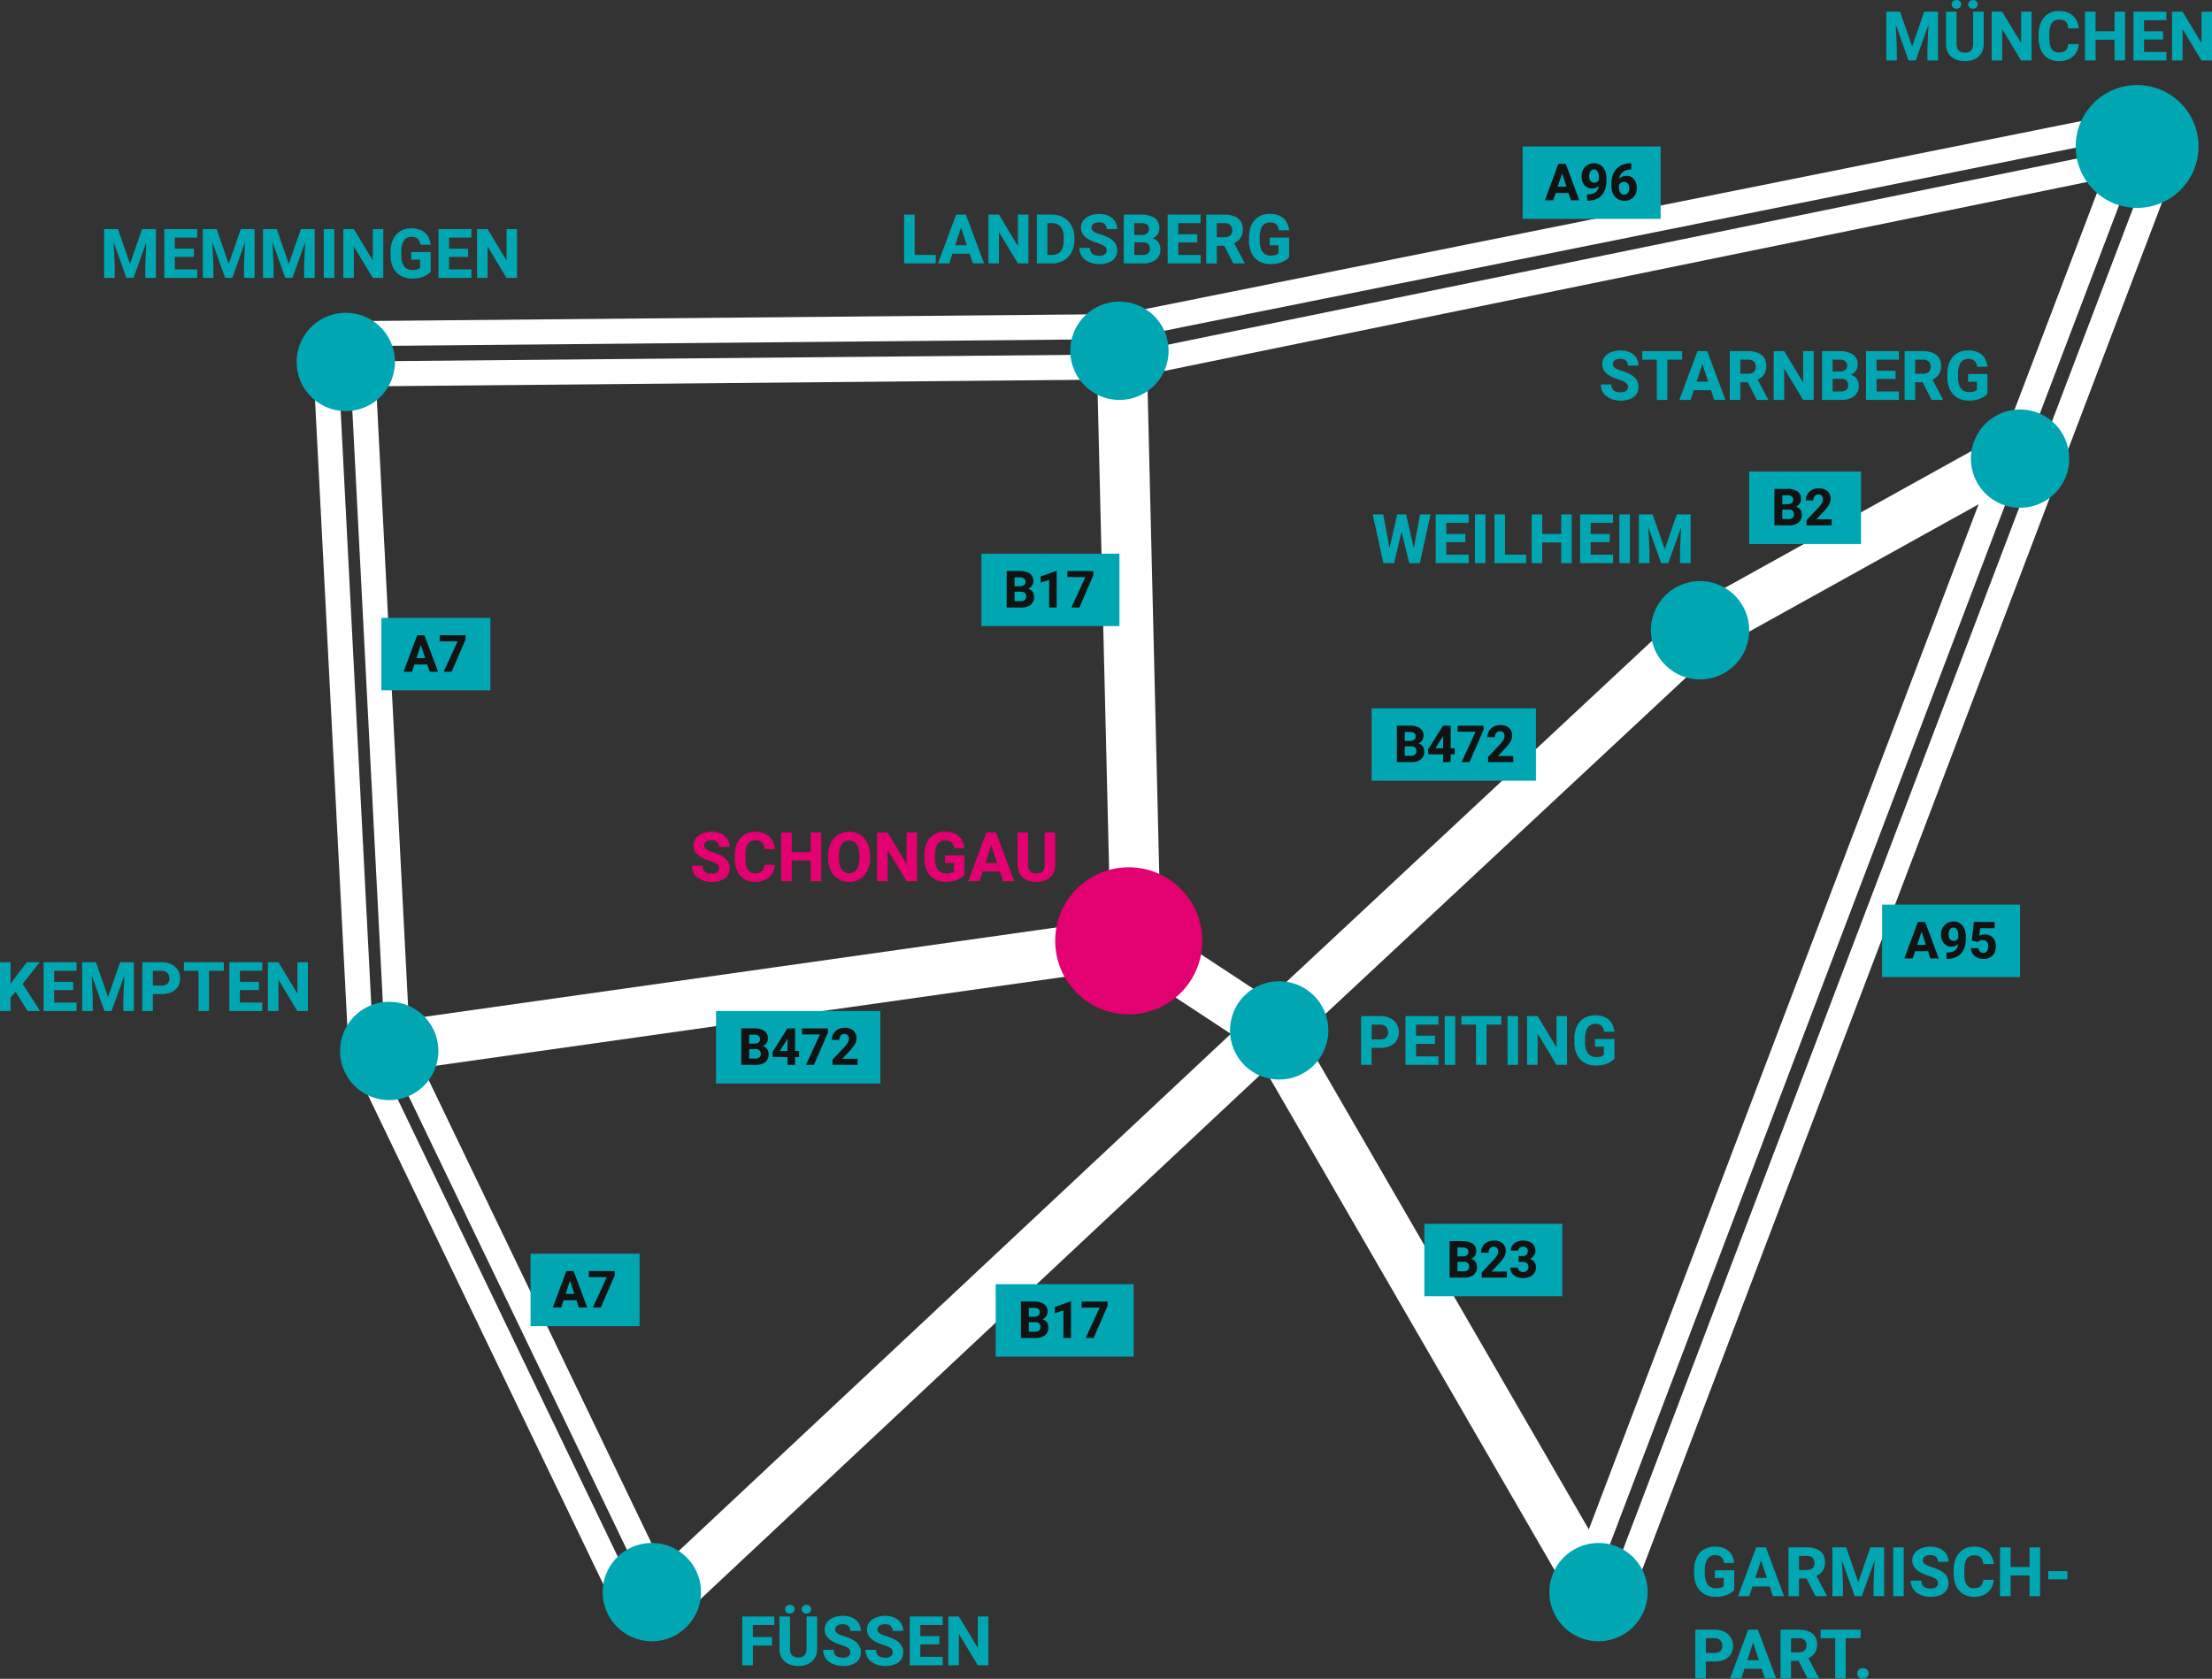 <svg xmlns="http://www.w3.org/2000/svg" width="590.003" height="447.889" viewBox="0 0 590.003 447.889"><rect x="0" y="0" width="590.003" height="447.889" fill="#333333" stroke="none"/><g id="Gruppe_832" data-name="Gruppe 832" transform="translate(-179.064 -969.973)"><line id="Linie_18" data-name="Linie 18" x1="149.036" y2="392.047" transform="translate(600.056 1002.678)" fill="none" stroke="#fff" stroke-miterlimit="22.926" stroke-width="6.674"></line><line id="Linie_19" data-name="Linie 19" x1="149.036" y2="392.047" transform="translate(610.818 1003.754)" fill="none" stroke="#fff" stroke-miterlimit="22.926" stroke-width="6.674"></line><path id="Pfad_1453" data-name="Pfad 1453" d="M773.255,1113.348l-82.5,45.791L576.346,1265.892" transform="translate(-58.246 -21.02)" fill="none" stroke="#fff" stroke-miterlimit="22.926" stroke-width="13.348"></path><path id="Pfad_1454" data-name="Pfad 1454" d="M287.139,1076.764l206.941-1.9,278.966-57.136" transform="translate(-15.845 -7.002)" fill="none" stroke="#fff" stroke-miterlimit="22.926" stroke-width="6.674"></path><path id="Pfad_1455" data-name="Pfad 1455" d="M362.471,1417.265l-72.144-149.987-9.494-184.156" transform="translate(-14.92 -16.589)" fill="none" stroke="#fff" stroke-miterlimit="22.926" stroke-width="6.674"></path><path id="Pfad_1456" data-name="Pfad 1456" d="M287.139,1064.431l206.941-1.9,276.237-55.5" transform="translate(-15.845 -5.434)" fill="none" stroke="#fff" stroke-miterlimit="22.926" stroke-width="6.674"></path><path id="Pfad_1457" data-name="Pfad 1457" d="M373.825,1414.739l-72.144-149.983L292.188,1080.6" transform="translate(-16.585 -16.218)" fill="none" stroke="#fff" stroke-miterlimit="22.926" stroke-width="6.674"></path><line id="Linie_20" data-name="Linie 20" x1="87.333" y1="150.934" transform="translate(518.104 1244.868)" fill="none" stroke="#fff" stroke-miterlimit="22.926" stroke-width="13.348"></line><line id="Linie_21" data-name="Linie 21" x1="3.795" y1="157.579" transform="translate(478.235 1063.557)" fill="none" stroke="#fff" stroke-miterlimit="22.926" stroke-width="13.348"></line><line id="Linie_22" data-name="Linie 22" y1="154.732" x2="165.172" transform="translate(352.932 1244.868)" fill="none" stroke="#fff" stroke-miterlimit="22.926" stroke-width="13.348"></line><path id="Pfad_1458" data-name="Pfad 1458" d="M298.264,1292.763l201.242-28.478,36.074,23.732" transform="translate(-17.476 -43.149)" fill="none" stroke="#fff" stroke-miterlimit="22.926" stroke-width="13.348"></path><path id="Pfad_1459" data-name="Pfad 1459" d="M576.619,1276.735a13.108,13.108,0,1,1-13.106,13.109,13.109,13.109,0,0,1,13.106-13.109" transform="translate(-56.364 -44.975)" fill="#00a7b3"></path><path id="Pfad_1460" data-name="Pfad 1460" d="M526.694,1064.275a13.108,13.108,0,1,1-13.109,13.106,13.106,13.106,0,0,1,13.109-13.106" transform="translate(-49.044 -13.826)" fill="#00a7b3"></path><path id="Pfad_1461" data-name="Pfad 1461" d="M284.886,1067.763a13.108,13.108,0,1,1-13.106,13.106,13.107,13.107,0,0,1,13.106-13.106" transform="translate(-13.593 -14.337)" fill="#00a7b3"></path><path id="Pfad_1462" data-name="Pfad 1462" d="M298.462,1283.159a13.108,13.108,0,1,1-13.106,13.106,13.106,13.106,0,0,1,13.106-13.106" transform="translate(-15.584 -45.916)" fill="#00a7b3"></path><path id="Pfad_1463" data-name="Pfad 1463" d="M708.158,1151.646a13.108,13.108,0,1,1-13.106,13.106,13.106,13.106,0,0,1,13.106-13.106" transform="translate(-75.649 -26.635)" fill="#00a7b3"></path><path id="Pfad_1464" data-name="Pfad 1464" d="M844.206,996.561a16.385,16.385,0,1,1-16.385,16.385,16.385,16.385,0,0,1,16.385-16.385" transform="translate(-95.114 -3.898)" fill="#00a7b3"></path><path id="Pfad_1465" data-name="Pfad 1465" d="M676.434,1452.338a13.107,13.107,0,1,1-13.106,13.106,13.106,13.106,0,0,1,13.106-13.106" transform="translate(-70.998 -70.72)" fill="#00a7b3"></path><path id="Pfad_1466" data-name="Pfad 1466" d="M380.55,1452.338a13.107,13.107,0,1,1-13.106,13.106,13.1,13.1,0,0,1,13.106-13.106" transform="translate(-27.618 -70.72)" fill="#00a7b3"></path><path id="Pfad_1467" data-name="Pfad 1467" d="M808.186,1097.988a13.108,13.108,0,1,1-13.106,13.106,13.107,13.107,0,0,1,13.106-13.106" transform="translate(-90.314 -18.768)" fill="#00a7b3"></path><g id="Gruppe_812" data-name="Gruppe 812" transform="translate(206.842 1030.907)"><path id="Pfad_1468" data-name="Pfad 1468" d="M213.991,1041.595l.438,9.643v3.368h-2.814v-13.011Zm1.3,0,3.227,9.285,3.216-9.285H224.1l-4.637,13.011h-1.913l-4.628-13.011Zm10.116,0v13.011h-2.814v-3.368l.428-9.643Z" transform="translate(-211.614 -1041.407)" fill="#00a7b3"></path><path id="Pfad_1469" data-name="Pfad 1469" d="M233.224,1054.606H230.41v-13.011h2.814Zm5.96-10.741h-6.863v-2.27h6.863Zm-.884,5.147h-5.979v-2.189H238.3Zm.893,5.594h-6.872v-2.261h6.872Z" transform="translate(-214.37 -1041.407)" fill="#00a7b3"></path><path id="Pfad_1470" data-name="Pfad 1470" d="M244.84,1041.595l.438,9.643v3.368h-2.815v-13.011Zm1.3,0,3.226,9.285,3.217-9.285h2.368l-4.638,13.011H248.4l-4.629-13.011Zm10.116,0v13.011h-2.815v-3.368l.429-9.643Z" transform="translate(-216.137 -1041.407)" fill="#00a7b3"></path><path id="Pfad_1471" data-name="Pfad 1471" d="M263.636,1041.595l.438,9.643v3.368h-2.814v-13.011Zm1.3,0,3.227,9.285,3.216-9.285h2.368l-4.637,13.011h-1.913l-4.628-13.011Zm10.116,0v13.011h-2.814v-3.368l.428-9.643Z" transform="translate(-218.892 -1041.407)" fill="#00a7b3"></path><path id="Pfad_1472" data-name="Pfad 1472" d="M283.07,1054.606h-2.806v-13.011h2.806Z" transform="translate(-221.679 -1041.407)" fill="#00a7b3"></path><path id="Pfad_1473" data-name="Pfad 1473" d="M297.03,1054.606h-2.806l-5.049-8.373v8.373h-2.806v-13.011h2.806l5.057,8.382v-8.382h2.8Z" transform="translate(-222.574 -1041.407)" fill="#00a7b3"></path><path id="Pfad_1474" data-name="Pfad 1474" d="M311.84,1052.929a4.614,4.614,0,0,1-.952.791,6.237,6.237,0,0,1-1.644.728,8.475,8.475,0,0,1-2.435.3,5.831,5.831,0,0,1-2.967-.737,5.016,5.016,0,0,1-1.988-2.15,7.546,7.546,0,0,1-.71-3.423v-.741a7.823,7.823,0,0,1,.684-3.432,4.959,4.959,0,0,1,1.917-2.154,5.476,5.476,0,0,1,2.878-.742,6.233,6.233,0,0,1,2.824.558,3.97,3.97,0,0,1,1.675,1.542,5.549,5.549,0,0,1,.71,2.26h-2.725a3.033,3.033,0,0,0-.362-1.121,1.853,1.853,0,0,0-.765-.724,2.785,2.785,0,0,0-1.278-.254,2.384,2.384,0,0,0-1.475.456,2.8,2.8,0,0,0-.925,1.354,6.808,6.808,0,0,0-.317,2.238v.759a6.371,6.371,0,0,0,.34,2.234,2.759,2.759,0,0,0,1.005,1.359,2.841,2.841,0,0,0,1.648.456,4.343,4.343,0,0,0,1.01-.1,2.687,2.687,0,0,0,.652-.236,1.918,1.918,0,0,0,.384-.265v-2.162h-2.359v-2.047h5.174Z" transform="translate(-224.74 -1041.375)" fill="#00a7b3"></path><path id="Pfad_1475" data-name="Pfad 1475" d="M318.933,1054.606h-2.815v-13.011h2.815Zm5.96-10.741H318.03v-2.27h6.863Zm-.885,5.147H318.03v-2.189h5.978Zm.893,5.594H318.03v-2.261H324.9Z" transform="translate(-226.935 -1041.407)" fill="#00a7b3"></path><path id="Pfad_1476" data-name="Pfad 1476" d="M338.831,1054.606h-2.806l-5.049-8.373v8.373H328.17v-13.011h2.806l5.058,8.382v-8.382h2.8Z" transform="translate(-228.702 -1041.407)" fill="#00a7b3"></path></g><g id="Gruppe_813" data-name="Gruppe 813" transform="translate(420.215 1027.047)"><path id="Pfad_1477" data-name="Pfad 1477" d="M464.45,1050.083h-2.806v-13.011h2.806Zm5.639,0h-6.533v-2.261h6.533Z" transform="translate(-461.644 -1036.884)" fill="#00a7b3"></path><path id="Pfad_1478" data-name="Pfad 1478" d="M475.235,1050.083h-2.994l4.834-13.011h1.895l-.268,2.466Zm6.22-2.592h-6.9v-2.269h6.9Zm-3.387-7.953-.294-2.466h1.9l4.861,13.011h-2.993Z" transform="translate(-463.198 -1036.884)" fill="#00a7b3"></path><path id="Pfad_1479" data-name="Pfad 1479" d="M498.661,1050.083h-2.806l-5.049-8.373v8.373H488v-13.011h2.807l5.057,8.382v-8.382h2.8Z" transform="translate(-465.508 -1036.884)" fill="#00a7b3"></path><path id="Pfad_1480" data-name="Pfad 1480" d="M505.946,1050.083h-2.815v-13.011h2.815Zm-1.6,0,.018-2.261h2.8a3.11,3.11,0,0,0,1.729-.456,2.791,2.791,0,0,0,1.059-1.341,5.815,5.815,0,0,0,.358-2.171v-.572a5.771,5.771,0,0,0-.358-2.172,2.745,2.745,0,0,0-1.055-1.323,3.116,3.116,0,0,0-1.715-.447h-2.886v-2.269h2.886a6.043,6.043,0,0,1,3.105.786,5.541,5.541,0,0,1,2.1,2.185,6.711,6.711,0,0,1,.76,3.257v.555a6.74,6.74,0,0,1-.76,3.262,5.5,5.5,0,0,1-2.1,2.185,6.1,6.1,0,0,1-3.123.782Z" transform="translate(-467.726 -1036.884)" fill="#00a7b3"></path><path id="Pfad_1481" data-name="Pfad 1481" d="M523.7,1046.62a1.485,1.485,0,0,0-.187-.76,1.816,1.816,0,0,0-.72-.613,9.493,9.493,0,0,0-1.568-.62,15.933,15.933,0,0,1-1.667-.648,6.771,6.771,0,0,1-1.4-.845,3.651,3.651,0,0,1-.956-1.126,3.106,3.106,0,0,1-.349-1.5,3.065,3.065,0,0,1,.626-1.917,4.085,4.085,0,0,1,1.72-1.274,6.473,6.473,0,0,1,2.506-.456,5.893,5.893,0,0,1,2.529.509,3.969,3.969,0,0,1,1.675,1.417,3.736,3.736,0,0,1,.594,2.1h-2.8a1.906,1.906,0,0,0-.224-.934,1.539,1.539,0,0,0-.675-.635,2.55,2.55,0,0,0-1.148-.227,2.786,2.786,0,0,0-1.117.2,1.515,1.515,0,0,0-.666.519,1.256,1.256,0,0,0-.219.723,1.039,1.039,0,0,0,.3.734,2.8,2.8,0,0,0,.858.575,10.691,10.691,0,0,0,1.367.515,10.547,10.547,0,0,1,2.386,1.01,4.209,4.209,0,0,1,1.453,1.371,3.5,3.5,0,0,1,.486,1.872,3.258,3.258,0,0,1-.585,1.957,3.656,3.656,0,0,1-1.648,1.243,6.669,6.669,0,0,1-2.5.428,7.356,7.356,0,0,1-1.926-.254,5.451,5.451,0,0,1-1.707-.786,3.993,3.993,0,0,1-1.22-1.346,3.881,3.881,0,0,1-.457-1.929h2.815a2.433,2.433,0,0,0,.174.978,1.621,1.621,0,0,0,.5.649,2.071,2.071,0,0,0,.786.362,4.4,4.4,0,0,0,1.033.112,2.784,2.784,0,0,0,1.094-.184,1.368,1.368,0,0,0,.631-.5A1.284,1.284,0,0,0,523.7,1046.62Z" transform="translate(-469.681 -1036.854)" fill="#00a7b3"></path><path id="Pfad_1482" data-name="Pfad 1482" d="M532.135,1044.453l-.017-1.957H534.9a2.549,2.549,0,0,0,1.573-.4,1.37,1.37,0,0,0,.509-1.149,1.445,1.445,0,0,0-.5-1.233,2.659,2.659,0,0,0-1.582-.375h-1.787v10.742h-2.815v-13.011h4.6a6.354,6.354,0,0,1,3.592.876,3.03,3.03,0,0,1,1.3,2.7,3.172,3.172,0,0,1-.362,1.488,2.721,2.721,0,0,1-1.149,1.121,4.465,4.465,0,0,1-2.046.456l-.786.742Zm-.768,5.63,1.09-2.261h2.868a2.03,2.03,0,0,0,1.475-.46,1.551,1.551,0,0,0,.465-1.149,2.154,2.154,0,0,0-.188-.938,1.322,1.322,0,0,0-.585-.608,2.206,2.206,0,0,0-1.05-.215h-2.61l.018-1.957h3.226l.652.777a3.686,3.686,0,0,1,1.94.4,2.564,2.564,0,0,1,1.063,1.112,3.327,3.327,0,0,1,.33,1.457,3.443,3.443,0,0,1-1.224,2.873,5.548,5.548,0,0,1-3.513.969Z" transform="translate(-471.709 -1036.884)" fill="#00a7b3"></path><path id="Pfad_1483" data-name="Pfad 1483" d="M546.837,1050.083h-2.815v-13.011h2.815Zm5.96-10.742h-6.863v-2.269H552.8Zm-.884,5.148h-5.979v-2.19h5.979Zm.893,5.594h-6.872v-2.261h6.872Z" transform="translate(-473.721 -1036.884)" fill="#00a7b3"></path><path id="Pfad_1484" data-name="Pfad 1484" d="M560.982,1037.072a6.741,6.741,0,0,1,2.6.451,3.6,3.6,0,0,1,1.667,1.322,3.806,3.806,0,0,1,.581,2.158,4.255,4.255,0,0,1-.353,1.823,3.342,3.342,0,0,1-.987,1.243,5.3,5.3,0,0,1-1.493.8l-.893.51h-4.173l-.018-2.27h3.065a2.528,2.528,0,0,0,1.135-.228,1.505,1.505,0,0,0,.678-.648,2.08,2.08,0,0,0,.224-.993,1.9,1.9,0,0,0-.5-1.385,2.057,2.057,0,0,0-1.533-.51h-2.091v10.742h-2.806v-13.011Zm-.625,7.229,2.967-.018,2.976,5.666v.134h-3.012Z" transform="translate(-475.49 -1036.884)" fill="#00a7b3"></path><path id="Pfad_1485" data-name="Pfad 1485" d="M580.143,1048.407a4.667,4.667,0,0,1-.952.79,6.265,6.265,0,0,1-1.644.729,8.512,8.512,0,0,1-2.436.3,5.837,5.837,0,0,1-2.966-.736,5.008,5.008,0,0,1-1.988-2.149,7.555,7.555,0,0,1-.71-3.423v-.742a7.817,7.817,0,0,1,.684-3.432,4.963,4.963,0,0,1,1.917-2.153,5.477,5.477,0,0,1,2.878-.741,6.215,6.215,0,0,1,2.823.559,3.968,3.968,0,0,1,1.676,1.541,5.555,5.555,0,0,1,.71,2.261h-2.726a3.045,3.045,0,0,0-.361-1.122,1.85,1.85,0,0,0-.765-.723,2.776,2.776,0,0,0-1.278-.255,2.388,2.388,0,0,0-1.475.456,2.8,2.8,0,0,0-.925,1.354,6.781,6.781,0,0,0-.318,2.239v.76a6.4,6.4,0,0,0,.34,2.234,2.764,2.764,0,0,0,1.006,1.359,2.854,2.854,0,0,0,1.648.455,4.348,4.348,0,0,0,1.01-.1,2.611,2.611,0,0,0,.652-.237,1.94,1.94,0,0,0,.384-.263v-2.162h-2.359v-2.046h5.174Z" transform="translate(-477.449 -1036.852)" fill="#00a7b3"></path></g><g id="Gruppe_814" data-name="Gruppe 814" transform="translate(682.189 969.973)"><path id="Pfad_1486" data-name="Pfad 1486" d="M771,973.627l.438,9.642v3.368h-2.815V973.627Zm1.3,0,3.226,9.285,3.217-9.285h2.368l-4.638,13.011h-1.912l-4.629-13.011Zm10.115,0v13.011H779.6V983.27l.428-9.642Z" transform="translate(-768.624 -970.509)" fill="#00a7b3"></path><path id="Pfad_1487" data-name="Pfad 1487" d="M797.339,973.091v8.552a4.749,4.749,0,0,1-.643,2.547,4.063,4.063,0,0,1-1.775,1.563,6.067,6.067,0,0,1-2.6.527,6.16,6.16,0,0,1-2.614-.527,4.026,4.026,0,0,1-1.778-1.563,4.772,4.772,0,0,1-.638-2.547v-8.552h2.814v8.552a3.082,3.082,0,0,0,.259,1.363,1.653,1.653,0,0,0,.76.769,2.693,2.693,0,0,0,1.2.246,2.657,2.657,0,0,0,1.2-.246,1.633,1.633,0,0,0,.747-.769,3.135,3.135,0,0,0,.254-1.363v-8.552Zm-8.542-1.957a1.087,1.087,0,0,1,.362-.823,1.4,1.4,0,0,1,1.823,0,1.121,1.121,0,0,1,0,1.65,1.409,1.409,0,0,1-1.823,0A1.082,1.082,0,0,1,788.8,971.134Zm4.415.009a1.082,1.082,0,0,1,.361-.826,1.394,1.394,0,0,1,1.814,0,1.125,1.125,0,0,1,0,1.653,1.4,1.4,0,0,1-1.814,0A1.083,1.083,0,0,1,793.211,971.143Z" transform="translate(-771.361 -969.973)" fill="#00a7b3"></path><path id="Pfad_1488" data-name="Pfad 1488" d="M812.218,986.638h-2.806l-5.05-8.373v8.373h-2.806V973.627h2.806l5.057,8.382v-8.382h2.8Z" transform="translate(-773.452 -970.509)" fill="#00a7b3"></path><path id="Pfad_1489" data-name="Pfad 1489" d="M826.926,982.246a4.924,4.924,0,0,1-.724,2.35,4.414,4.414,0,0,1-1.792,1.608,6.05,6.05,0,0,1-2.756.581,5.337,5.337,0,0,1-2.9-.764,4.951,4.951,0,0,1-1.867-2.176,7.9,7.9,0,0,1-.653-3.342v-.8a7.708,7.708,0,0,1,.675-3.351,5.115,5.115,0,0,1,1.89-2.18,5.246,5.246,0,0,1,2.868-.769,5.831,5.831,0,0,1,2.774.6,4.392,4.392,0,0,1,1.752,1.649,5.624,5.624,0,0,1,.746,2.386h-2.806a2.812,2.812,0,0,0-.62-1.738,2.41,2.41,0,0,0-1.846-.595,2.362,2.362,0,0,0-1.439.421,2.522,2.522,0,0,0-.858,1.3,7.434,7.434,0,0,0-.286,2.257v.813a8.266,8.266,0,0,0,.254,2.233,2.46,2.46,0,0,0,.818,1.318,2.376,2.376,0,0,0,1.492.434,3.178,3.178,0,0,0,1.341-.246,1.738,1.738,0,0,0,.8-.747,3.015,3.015,0,0,0,.329-1.25Z" transform="translate(-775.605 -970.477)" fill="#00a7b3"></path><path id="Pfad_1490" data-name="Pfad 1490" d="M833.555,986.638H830.74V973.627h2.815Zm5.853-5.522h-6.684v-2.261h6.684Zm2.011,5.522h-2.806V973.627h2.806Z" transform="translate(-777.731 -970.509)" fill="#00a7b3"></path><path id="Pfad_1491" data-name="Pfad 1491" d="M848.7,986.638h-2.815V973.627H848.7Zm5.96-10.741h-6.863v-2.27h6.863Zm-.885,5.147h-5.978v-2.189h5.978Zm.894,5.594h-6.872v-2.261h6.872Z" transform="translate(-779.951 -970.509)" fill="#00a7b3"></path><path id="Pfad_1492" data-name="Pfad 1492" d="M868.6,986.638H865.79l-5.049-8.373v8.373h-2.806V973.627h2.806l5.057,8.382v-8.382h2.8Z" transform="translate(-781.718 -970.509)" fill="#00a7b3"></path></g><g id="Gruppe_815" data-name="Gruppe 815" transform="translate(606.045 1063.465)"><path id="Pfad_1493" data-name="Pfad 1493" d="M686.638,1089.3a1.477,1.477,0,0,0-.189-.76,1.819,1.819,0,0,0-.719-.613,9.341,9.341,0,0,0-1.569-.62,16.128,16.128,0,0,1-1.666-.649,6.759,6.759,0,0,1-1.4-.845,3.653,3.653,0,0,1-.956-1.126,3.1,3.1,0,0,1-.349-1.5,3.061,3.061,0,0,1,.626-1.918,4.084,4.084,0,0,1,1.72-1.273,6.489,6.489,0,0,1,2.506-.455,5.88,5.88,0,0,1,2.529.509,3.968,3.968,0,0,1,1.675,1.417,3.738,3.738,0,0,1,.594,2.095h-2.8a1.907,1.907,0,0,0-.224-.934,1.549,1.549,0,0,0-.674-.635,2.546,2.546,0,0,0-1.149-.227,2.791,2.791,0,0,0-1.117.2,1.513,1.513,0,0,0-.666.518,1.252,1.252,0,0,0-.219.724,1.035,1.035,0,0,0,.3.732,2.793,2.793,0,0,0,.858.576,10.773,10.773,0,0,0,1.368.515,10.574,10.574,0,0,1,2.385,1.009,4.219,4.219,0,0,1,1.452,1.372,3.5,3.5,0,0,1,.486,1.872,3.265,3.265,0,0,1-.585,1.958,3.659,3.659,0,0,1-1.648,1.242,6.673,6.673,0,0,1-2.5.428,7.354,7.354,0,0,1-1.925-.254,5.473,5.473,0,0,1-1.707-.786,4,4,0,0,1-1.219-1.345,3.879,3.879,0,0,1-.457-1.93h2.815a2.441,2.441,0,0,0,.174.979,1.617,1.617,0,0,0,.5.648,2.09,2.09,0,0,0,.787.362,4.4,4.4,0,0,0,1.032.111,2.8,2.8,0,0,0,1.095-.182,1.384,1.384,0,0,0,.631-.5A1.283,1.283,0,0,0,686.638,1089.3Z" transform="translate(-679.399 -1079.529)" fill="#00a7b3"></path><path id="Pfad_1494" data-name="Pfad 1494" d="M702.993,1082.018H692.342v-2.27h10.651Zm-3.949,10.741h-2.806v-13.011h2.806Z" transform="translate(-681.297 -1079.559)" fill="#00a7b3"></path><path id="Pfad_1495" data-name="Pfad 1495" d="M706.939,1092.759h-2.994l4.834-13.011h1.895l-.268,2.466Zm6.22-2.592h-6.9V1087.9h6.9Zm-3.387-7.953-.294-2.466h1.9l4.862,13.011h-2.994Z" transform="translate(-682.998 -1079.559)" fill="#00a7b3"></path><path id="Pfad_1496" data-name="Pfad 1496" d="M724.611,1079.748a6.739,6.739,0,0,1,2.6.451,3.6,3.6,0,0,1,1.667,1.322,3.813,3.813,0,0,1,.581,2.158,4.257,4.257,0,0,1-.353,1.823,3.343,3.343,0,0,1-.987,1.243,5.3,5.3,0,0,1-1.492.8l-.894.509h-4.173l-.018-2.27H724.6a2.518,2.518,0,0,0,1.135-.228,1.5,1.5,0,0,0,.679-.648,2.081,2.081,0,0,0,.224-.993,1.9,1.9,0,0,0-.5-1.385,2.054,2.054,0,0,0-1.533-.509H722.52v10.741h-2.806v-13.011Zm-.625,7.229,2.966-.018,2.977,5.666v.134h-3.012Z" transform="translate(-685.31 -1079.559)" fill="#00a7b3"></path><path id="Pfad_1497" data-name="Pfad 1497" d="M744.093,1092.759h-2.806l-5.05-8.373v8.373h-2.806v-13.011h2.806l5.057,8.382v-8.382h2.8Z" transform="translate(-687.321 -1079.559)" fill="#00a7b3"></path><path id="Pfad_1498" data-name="Pfad 1498" d="M750.4,1087.128l-.018-1.956h2.779a2.553,2.553,0,0,0,1.573-.4,1.374,1.374,0,0,0,.509-1.149,1.44,1.44,0,0,0-.5-1.233,2.656,2.656,0,0,0-1.581-.375h-1.788v10.741h-2.815v-13.011h4.6a6.364,6.364,0,0,1,3.592.875,3.034,3.034,0,0,1,1.3,2.7,3.173,3.173,0,0,1-.362,1.488,2.722,2.722,0,0,1-1.149,1.121,4.444,4.444,0,0,1-2.046.455l-.786.742Zm-.769,5.631,1.091-2.261h2.868a2.032,2.032,0,0,0,1.475-.46,1.551,1.551,0,0,0,.464-1.149,2.172,2.172,0,0,0-.187-.939,1.331,1.331,0,0,0-.585-.608,2.209,2.209,0,0,0-1.05-.215H751.1l.018-1.956h3.226l.653.778a3.677,3.677,0,0,1,1.938.4A2.564,2.564,0,0,1,758,1087.46a3.309,3.309,0,0,1,.331,1.456,3.439,3.439,0,0,1-1.225,2.873,5.542,5.542,0,0,1-3.512.97Z" transform="translate(-689.539 -1079.559)" fill="#00a7b3"></path><path id="Pfad_1499" data-name="Pfad 1499" d="M765.106,1092.759h-2.815v-13.011h2.815Zm5.96-10.741H764.2v-2.27h6.863Zm-.885,5.147H764.2v-2.19h5.978Zm.894,5.594H764.2V1090.5h6.872Z" transform="translate(-691.552 -1079.559)" fill="#00a7b3"></path><path id="Pfad_1500" data-name="Pfad 1500" d="M779.251,1079.748a6.745,6.745,0,0,1,2.6.451,3.6,3.6,0,0,1,1.667,1.322,3.813,3.813,0,0,1,.581,2.158,4.258,4.258,0,0,1-.353,1.823,3.346,3.346,0,0,1-.988,1.243,5.294,5.294,0,0,1-1.492.8l-.894.509h-4.172l-.019-2.27h3.065a2.521,2.521,0,0,0,1.135-.228,1.506,1.506,0,0,0,.679-.648,2.08,2.08,0,0,0,.224-.993,1.9,1.9,0,0,0-.5-1.385,2.056,2.056,0,0,0-1.533-.509H777.16v10.741h-2.806v-13.011Zm-.625,7.229,2.966-.018,2.976,5.666v.134h-3.011Z" transform="translate(-693.32 -1079.559)" fill="#00a7b3"></path><path id="Pfad_1501" data-name="Pfad 1501" d="M798.412,1091.082a4.618,4.618,0,0,1-.952.791,6.255,6.255,0,0,1-1.644.729,8.508,8.508,0,0,1-2.436.3,5.828,5.828,0,0,1-2.966-.737,5.016,5.016,0,0,1-1.988-2.15,7.546,7.546,0,0,1-.71-3.422v-.742a7.812,7.812,0,0,1,.684-3.432,4.975,4.975,0,0,1,1.917-2.154,5.488,5.488,0,0,1,2.878-.742,6.217,6.217,0,0,1,2.823.56,3.971,3.971,0,0,1,1.676,1.54,5.562,5.562,0,0,1,.71,2.262h-2.725a3.033,3.033,0,0,0-.363-1.122,1.847,1.847,0,0,0-.763-.724,2.783,2.783,0,0,0-1.278-.254,2.388,2.388,0,0,0-1.475.455,2.8,2.8,0,0,0-.925,1.354,6.784,6.784,0,0,0-.317,2.239v.76a6.392,6.392,0,0,0,.339,2.234,2.778,2.778,0,0,0,1.005,1.359,2.854,2.854,0,0,0,1.65.456,4.314,4.314,0,0,0,1.009-.1,2.669,2.669,0,0,0,.653-.236,1.941,1.941,0,0,0,.384-.264v-2.163h-2.359v-2.046h5.174Z" transform="translate(-695.279 -1079.527)" fill="#00a7b3"></path></g><g id="Gruppe_816" data-name="Gruppe 816" transform="translate(545.206 1107.198)"><path id="Pfad_1502" data-name="Pfad 1502" d="M613.023,1142.086l-.259,1.7h-1.8l-2.86-13.012h2.8Zm1.617-11.313h1.5l.4,1.528-2.734,11.484h-1.626l-.108-1.726Zm4.96,11.34-.134,1.672H617.84l-2.752-11.493.438-1.519h1.483Zm1.144-11.34h2.788l-2.85,13.012h-1.8l-.224-1.743Z" transform="translate(-608.108 -1130.773)" fill="#00a7b3"></path><path id="Pfad_1503" data-name="Pfad 1503" d="M630.62,1143.785H627.8v-13.012h2.815Zm5.96-10.742h-6.863v-2.27h6.863Zm-.885,5.147h-5.978V1136H635.7Zm.894,5.595h-6.872v-2.262h6.872Z" transform="translate(-610.996 -1130.773)" fill="#00a7b3"></path><path id="Pfad_1504" data-name="Pfad 1504" d="M642.873,1143.785h-2.806v-13.012h2.806Z" transform="translate(-612.794 -1130.773)" fill="#00a7b3"></path><path id="Pfad_1505" data-name="Pfad 1505" d="M648.978,1143.785h-2.806v-13.012h2.806Zm5.638,0h-6.532v-2.262h6.532Z" transform="translate(-613.689 -1130.773)" fill="#00a7b3"></path><path id="Pfad_1506" data-name="Pfad 1506" d="M660.61,1143.785H657.8v-13.012h2.815Zm5.853-5.523h-6.684V1136h6.684Zm2.011,5.523h-2.806v-13.012h2.806Z" transform="translate(-615.393 -1130.773)" fill="#00a7b3"></path><path id="Pfad_1507" data-name="Pfad 1507" d="M675.752,1143.785h-2.814v-13.012h2.814Zm5.961-10.742h-6.863v-2.27h6.863Zm-.885,5.147h-5.978V1136h5.978Zm.893,5.595h-6.871v-2.262h6.871Z" transform="translate(-617.613 -1130.773)" fill="#00a7b3"></path><path id="Pfad_1508" data-name="Pfad 1508" d="M688.005,1143.785H685.2v-13.012h2.806Z" transform="translate(-619.41 -1130.773)" fill="#00a7b3"></path><path id="Pfad_1509" data-name="Pfad 1509" d="M693.681,1130.773l.438,9.642v3.37H691.3v-13.012Zm1.295,0,3.227,9.284,3.216-9.284h2.369l-4.638,13.012h-1.912l-4.629-13.012Zm10.116,0v13.012h-2.815v-3.37l.428-9.642Z" transform="translate(-620.305 -1130.773)" fill="#00a7b3"></path></g><g id="Gruppe_817" data-name="Gruppe 817" transform="translate(363.637 1191.872)"><path id="Pfad_1510" data-name="Pfad 1510" d="M402.584,1239.762a1.485,1.485,0,0,0-.188-.759,1.818,1.818,0,0,0-.719-.612,9.285,9.285,0,0,0-1.569-.621,15.852,15.852,0,0,1-1.667-.648,6.77,6.77,0,0,1-1.4-.845,3.641,3.641,0,0,1-.956-1.126,3.111,3.111,0,0,1-.348-1.5,3.064,3.064,0,0,1,.626-1.917,4.09,4.09,0,0,1,1.72-1.273,6.494,6.494,0,0,1,2.507-.456,5.862,5.862,0,0,1,2.529.51,3.967,3.967,0,0,1,1.675,1.416,3.74,3.74,0,0,1,.595,2.1h-2.8a1.9,1.9,0,0,0-.224-.934,1.534,1.534,0,0,0-.674-.634,2.531,2.531,0,0,0-1.149-.229,2.773,2.773,0,0,0-1.117.2,1.514,1.514,0,0,0-.666.518,1.257,1.257,0,0,0-.218.725,1.033,1.033,0,0,0,.294.732,2.788,2.788,0,0,0,.858.576,10.954,10.954,0,0,0,1.367.515,10.536,10.536,0,0,1,2.386,1.01,4.182,4.182,0,0,1,1.453,1.372,3.5,3.5,0,0,1,.487,1.871,3.26,3.26,0,0,1-.585,1.957,3.646,3.646,0,0,1-1.649,1.243,6.671,6.671,0,0,1-2.5.428,7.356,7.356,0,0,1-1.926-.254,5.446,5.446,0,0,1-1.707-.787,3.989,3.989,0,0,1-1.219-1.345,3.886,3.886,0,0,1-.456-1.93h2.815a2.432,2.432,0,0,0,.174.98,1.621,1.621,0,0,0,.5.648,2.077,2.077,0,0,0,.786.361,4.358,4.358,0,0,0,1.033.112,2.778,2.778,0,0,0,1.095-.183,1.36,1.36,0,0,0,.63-.5A1.276,1.276,0,0,0,402.584,1239.762Z" transform="translate(-395.346 -1229.995)" fill="#e30070"></path><path id="Pfad_1511" data-name="Pfad 1511" d="M419.416,1238.832a4.922,4.922,0,0,1-.724,2.35,4.407,4.407,0,0,1-1.792,1.608,6.042,6.042,0,0,1-2.756.581,5.326,5.326,0,0,1-2.9-.764,4.947,4.947,0,0,1-1.867-2.175,7.91,7.91,0,0,1-.652-3.343v-.8a7.709,7.709,0,0,1,.674-3.351,5.119,5.119,0,0,1,1.889-2.179,5.251,5.251,0,0,1,2.869-.769,5.837,5.837,0,0,1,2.774.6,4.386,4.386,0,0,1,1.751,1.65,5.621,5.621,0,0,1,.747,2.386h-2.806a2.8,2.8,0,0,0-.621-1.738,2.407,2.407,0,0,0-1.845-.595,2.359,2.359,0,0,0-1.439.421,2.508,2.508,0,0,0-.858,1.3,7.424,7.424,0,0,0-.286,2.256v.813a8.237,8.237,0,0,0,.254,2.234,2.46,2.46,0,0,0,.818,1.318,2.386,2.386,0,0,0,1.493.434,3.168,3.168,0,0,0,1.341-.247,1.726,1.726,0,0,0,.8-.746,3.015,3.015,0,0,0,.331-1.251Z" transform="translate(-397.308 -1229.994)" fill="#e30070"></path><path id="Pfad_1512" data-name="Pfad 1512" d="M426.046,1243.225h-2.815v-13.011h2.815Zm5.853-5.523h-6.685v-2.26H431.9Zm2.011,5.523H431.1v-13.011h2.806Z" transform="translate(-399.434 -1230.026)" fill="#e30070"></path><path id="Pfad_1513" data-name="Pfad 1513" d="M449.084,1236.957a7.7,7.7,0,0,1-.706,3.436,5.242,5.242,0,0,1-1.957,2.208,5.4,5.4,0,0,1-2.9.772,5.469,5.469,0,0,1-2.908-.772,5.274,5.274,0,0,1-1.98-2.208,7.632,7.632,0,0,1-.714-3.436v-.527a7.669,7.669,0,0,1,.71-3.436,5.284,5.284,0,0,1,1.97-2.212,5.8,5.8,0,0,1,5.8,0,5.292,5.292,0,0,1,1.966,2.212,7.67,7.67,0,0,1,.71,3.436Zm-2.832-.545a6.836,6.836,0,0,0-.322-2.252,2.852,2.852,0,0,0-.938-1.376,2.613,2.613,0,0,0-2.976,0,2.846,2.846,0,0,0-.925,1.376,6.913,6.913,0,0,0-.318,2.252v.545a6.836,6.836,0,0,0,.322,2.247,2.922,2.922,0,0,0,.934,1.39,2.372,2.372,0,0,0,1.5.474,2.344,2.344,0,0,0,1.479-.474,2.9,2.9,0,0,0,.929-1.39,6.913,6.913,0,0,0,.317-2.247Z" transform="translate(-401.588 -1229.995)" fill="#e30070"></path><path id="Pfad_1514" data-name="Pfad 1514" d="M463.851,1243.225h-2.806L456,1234.851v8.374H453.19v-13.011H456l5.058,8.382v-8.382h2.8Z" transform="translate(-403.827 -1230.026)" fill="#e30070"></path><path id="Pfad_1515" data-name="Pfad 1515" d="M478.661,1241.548a4.636,4.636,0,0,1-.952.791,6.237,6.237,0,0,1-1.644.728,8.477,8.477,0,0,1-2.435.3,5.829,5.829,0,0,1-2.967-.736,5.006,5.006,0,0,1-1.988-2.15,7.545,7.545,0,0,1-.71-3.423v-.742a7.806,7.806,0,0,1,.684-3.431,4.95,4.95,0,0,1,1.917-2.154,5.469,5.469,0,0,1,2.878-.742,6.227,6.227,0,0,1,2.823.558,3.978,3.978,0,0,1,1.676,1.541,5.559,5.559,0,0,1,.71,2.262h-2.726a3.033,3.033,0,0,0-.361-1.121,1.853,1.853,0,0,0-.765-.725,2.777,2.777,0,0,0-1.278-.254,2.389,2.389,0,0,0-1.475.456,2.8,2.8,0,0,0-.925,1.354,6.784,6.784,0,0,0-.317,2.238v.759a6.4,6.4,0,0,0,.34,2.235,2.763,2.763,0,0,0,1.006,1.358,2.848,2.848,0,0,0,1.648.457,4.389,4.389,0,0,0,1.01-.1,2.718,2.718,0,0,0,.652-.236,1.936,1.936,0,0,0,.384-.265v-2.162h-2.359V1236.3h5.174Z" transform="translate(-405.993 -1229.994)" fill="#e30070"></path><path id="Pfad_1516" data-name="Pfad 1516" d="M484.676,1243.225h-2.994l4.834-13.011h1.895l-.268,2.466Zm6.22-2.592H484v-2.269h6.9Zm-3.386-7.953-.3-2.466h1.9l4.861,13.011h-2.994Z" transform="translate(-408.004 -1230.026)" fill="#e30070"></path><path id="Pfad_1517" data-name="Pfad 1517" d="M507.15,1230.214v8.551a4.745,4.745,0,0,1-.643,2.547,4.061,4.061,0,0,1-1.774,1.564,6.075,6.075,0,0,1-2.6.526,6.158,6.158,0,0,1-2.614-.526,4.021,4.021,0,0,1-1.778-1.564,4.767,4.767,0,0,1-.639-2.547v-8.551h2.815v8.551a3.076,3.076,0,0,0,.259,1.364,1.638,1.638,0,0,0,.76.768,2.693,2.693,0,0,0,1.2.247,2.657,2.657,0,0,0,1.2-.247,1.622,1.622,0,0,0,.746-.768,3.115,3.115,0,0,0,.255-1.364v-8.551Z" transform="translate(-410.265 -1230.026)" fill="#e30070"></path></g><g id="Gruppe_818" data-name="Gruppe 818" transform="translate(542.1 1240.862)"><path id="Pfad_1518" data-name="Pfad 1518" d="M606.319,1296.1v-2.262h3.27a2.581,2.581,0,0,0,1.2-.241,1.521,1.521,0,0,0,.675-.66,2.093,2.093,0,0,0,.214-.965,2.47,2.47,0,0,0-.214-1.024,1.741,1.741,0,0,0-.675-.768,2.229,2.229,0,0,0-1.2-.292h-2.305v10.742h-2.815v-13.011h5.12a5.806,5.806,0,0,1,2.654.562,4.106,4.106,0,0,1,1.7,1.542,4.239,4.239,0,0,1,.591,2.23,4.016,4.016,0,0,1-.591,2.2,3.856,3.856,0,0,1-1.7,1.439,6.315,6.315,0,0,1-2.654.51Z" transform="translate(-604.469 -1287.432)" fill="#00a7b3"></path><path id="Pfad_1519" data-name="Pfad 1519" d="M621.168,1300.632h-2.814v-13.011h2.814Zm5.961-10.742h-6.863v-2.268h6.863Zm-.884,5.149h-5.979v-2.191h5.979Zm.893,5.593h-6.872v-2.261h6.872Z" transform="translate(-606.505 -1287.432)" fill="#00a7b3"></path><path id="Pfad_1520" data-name="Pfad 1520" d="M633.421,1300.632h-2.805v-13.011h2.805Z" transform="translate(-608.302 -1287.432)" fill="#00a7b3"></path><path id="Pfad_1521" data-name="Pfad 1521" d="M646.482,1289.889H635.831v-2.268h10.651Zm-3.949,10.742h-2.807v-13.011h2.807Z" transform="translate(-609.067 -1287.432)" fill="#00a7b3"></path><path id="Pfad_1522" data-name="Pfad 1522" d="M653.055,1300.632H650.25v-13.011h2.805Z" transform="translate(-611.181 -1287.432)" fill="#00a7b3"></path><path id="Pfad_1523" data-name="Pfad 1523" d="M667.015,1300.632h-2.806l-5.049-8.373v8.373h-2.807v-13.011h2.807l5.057,8.382v-8.382h2.8Z" transform="translate(-612.076 -1287.432)" fill="#00a7b3"></path><path id="Pfad_1524" data-name="Pfad 1524" d="M681.826,1298.954a4.608,4.608,0,0,1-.952.792,6.289,6.289,0,0,1-1.644.729,8.544,8.544,0,0,1-2.435.3,5.83,5.83,0,0,1-2.967-.736,5,5,0,0,1-1.988-2.151,7.538,7.538,0,0,1-.71-3.421v-.742a7.809,7.809,0,0,1,.684-3.431,4.951,4.951,0,0,1,1.917-2.153,5.461,5.461,0,0,1,2.878-.742,6.226,6.226,0,0,1,2.823.559,3.974,3.974,0,0,1,1.675,1.541,5.542,5.542,0,0,1,.711,2.261h-2.726a3.019,3.019,0,0,0-.362-1.12,1.85,1.85,0,0,0-.764-.724,2.764,2.764,0,0,0-1.278-.255,2.4,2.4,0,0,0-1.475.457,2.794,2.794,0,0,0-.925,1.354,6.784,6.784,0,0,0-.317,2.238v.76a6.391,6.391,0,0,0,.34,2.233,2.764,2.764,0,0,0,1.005,1.359,2.858,2.858,0,0,0,1.649.457,4.387,4.387,0,0,0,1.01-.1,2.752,2.752,0,0,0,.653-.237,2.021,2.021,0,0,0,.384-.265v-2.162h-2.359v-2.047h5.174Z" transform="translate(-614.242 -1287.4)" fill="#00a7b3"></path></g><g id="Gruppe_819" data-name="Gruppe 819" transform="translate(179.064 1226.688)"><path id="Pfad_1525" data-name="Pfad 1525" d="M181.878,1283.8h-2.814v-13.011h2.814Zm2.654-6.505-3,3.244-.509-2.734,1.993-2.815,3.191-4.2h3.449Zm-1.8.581,2.081-1.761,4.942,7.686h-3.333Z" transform="translate(-179.064 -1270.791)" fill="#00a7b3"></path><path id="Pfad_1526" data-name="Pfad 1526" d="M195.512,1283.8H192.7v-13.011h2.814Zm5.96-10.742H194.61v-2.269h6.863Zm-.884,5.148H194.61v-2.189h5.979Zm.893,5.594H194.61v-2.261h6.872Z" transform="translate(-181.063 -1270.791)" fill="#00a7b3"></path><path id="Pfad_1527" data-name="Pfad 1527" d="M207.127,1270.791l.438,9.642v3.368H204.75v-13.011Zm1.3,0,3.226,9.285,3.217-9.285h2.367L212.6,1283.8h-1.912l-4.629-13.011Zm10.115,0V1283.8h-2.814v-3.368l.428-9.642Z" transform="translate(-182.83 -1270.791)" fill="#00a7b3"></path><path id="Pfad_1528" data-name="Pfad 1528" d="M225.4,1279.272v-2.262h3.27a2.6,2.6,0,0,0,1.2-.241,1.523,1.523,0,0,0,.674-.661,2.087,2.087,0,0,0,.215-.964,2.468,2.468,0,0,0-.215-1.024,1.734,1.734,0,0,0-.674-.768,2.226,2.226,0,0,0-1.2-.291h-2.305V1283.8h-2.815v-13.011h5.12a5.8,5.8,0,0,1,2.654.562,4.093,4.093,0,0,1,1.7,1.542,4.239,4.239,0,0,1,.59,2.229,4.019,4.019,0,0,1-.59,2.2,3.852,3.852,0,0,1-1.7,1.439,6.311,6.311,0,0,1-2.654.51Z" transform="translate(-185.586 -1270.791)" fill="#00a7b3"></path><path id="Pfad_1529" data-name="Pfad 1529" d="M247.193,1273.06H236.542v-2.269h10.651Zm-3.949,10.742h-2.806v-13.011h2.806Z" transform="translate(-187.491 -1270.791)" fill="#00a7b3"></path><path id="Pfad_1530" data-name="Pfad 1530" d="M253.565,1283.8h-2.814v-13.011h2.814Zm5.961-10.742h-6.863v-2.269h6.863Zm-.885,5.148h-5.978v-2.189h5.978Zm.893,5.594h-6.871v-2.261h6.871Z" transform="translate(-189.574 -1270.791)" fill="#00a7b3"></path><path id="Pfad_1531" data-name="Pfad 1531" d="M273.465,1283.8h-2.806l-5.049-8.373v8.373H262.8v-13.011h2.806l5.058,8.382v-8.382h2.8Z" transform="translate(-191.341 -1270.791)" fill="#00a7b3"></path></g><g id="Gruppe_820" data-name="Gruppe 820" transform="translate(377.059 1398.112)"><path id="Pfad_1532" data-name="Pfad 1532" d="M413.889,1488.33h-2.815v-13.011h2.815Zm5.719-10.741h-6.47v-2.27h6.47Zm-.616,5.477h-5.853v-2.26h5.853Z" transform="translate(-411.074 -1472.201)" fill="#00a7b3"></path><path id="Pfad_1533" data-name="Pfad 1533" d="M432.731,1474.783v8.552a4.74,4.74,0,0,1-.643,2.546,4.056,4.056,0,0,1-1.774,1.564,6.071,6.071,0,0,1-2.6.527,6.154,6.154,0,0,1-2.614-.527,4.014,4.014,0,0,1-1.778-1.564,4.755,4.755,0,0,1-.639-2.546v-8.552H425.5v8.552a3.079,3.079,0,0,0,.259,1.364,1.639,1.639,0,0,0,.759.768,2.707,2.707,0,0,0,1.2.246,2.671,2.671,0,0,0,1.2-.246,1.624,1.624,0,0,0,.746-.768,3.12,3.12,0,0,0,.255-1.364v-8.552Zm-8.543-1.958a1.082,1.082,0,0,1,.362-.821,1.393,1.393,0,0,1,1.823,0,1.119,1.119,0,0,1,0,1.648,1.406,1.406,0,0,1-1.823,0A1.081,1.081,0,0,1,424.188,1472.826Zm4.415.009a1.082,1.082,0,0,1,.362-.827,1.4,1.4,0,0,1,1.813,0,1.124,1.124,0,0,1,0,1.654,1.4,1.4,0,0,1-1.813,0A1.081,1.081,0,0,1,428.6,1472.835Z" transform="translate(-412.777 -1471.665)" fill="#00a7b3"></path><path id="Pfad_1534" data-name="Pfad 1534" d="M443.59,1484.868a1.484,1.484,0,0,0-.187-.759,1.807,1.807,0,0,0-.719-.611,9.364,9.364,0,0,0-1.569-.622,15.82,15.82,0,0,1-1.667-.648,6.767,6.767,0,0,1-1.4-.844,3.651,3.651,0,0,1-.956-1.126,3.111,3.111,0,0,1-.349-1.5,3.066,3.066,0,0,1,.626-1.917,4.083,4.083,0,0,1,1.72-1.273,6.475,6.475,0,0,1,2.507-.457,5.877,5.877,0,0,1,2.529.51,3.966,3.966,0,0,1,1.675,1.416,3.741,3.741,0,0,1,.595,2.1h-2.8a1.9,1.9,0,0,0-.224-.934,1.532,1.532,0,0,0-.674-.635,2.544,2.544,0,0,0-1.149-.228,2.786,2.786,0,0,0-1.117.2,1.519,1.519,0,0,0-.666.519,1.255,1.255,0,0,0-.218.724,1.035,1.035,0,0,0,.294.733,2.807,2.807,0,0,0,.858.576,10.868,10.868,0,0,0,1.367.514,10.53,10.53,0,0,1,2.386,1.01,4.2,4.2,0,0,1,1.452,1.371,3.5,3.5,0,0,1,.487,1.871,3.259,3.259,0,0,1-.585,1.957,3.645,3.645,0,0,1-1.649,1.242,6.666,6.666,0,0,1-2.5.428,7.355,7.355,0,0,1-1.926-.253,5.467,5.467,0,0,1-1.707-.787,4,4,0,0,1-1.22-1.345,3.886,3.886,0,0,1-.456-1.93h2.814a2.438,2.438,0,0,0,.174.979,1.62,1.62,0,0,0,.5.648,2.075,2.075,0,0,0,.786.362,4.358,4.358,0,0,0,1.033.112,2.784,2.784,0,0,0,1.094-.183,1.368,1.368,0,0,0,.631-.5A1.281,1.281,0,0,0,443.59,1484.868Z" transform="translate(-414.78 -1472.17)" fill="#00a7b3"></path><path id="Pfad_1535" data-name="Pfad 1535" d="M456.825,1484.868a1.484,1.484,0,0,0-.187-.759,1.805,1.805,0,0,0-.72-.611,9.321,9.321,0,0,0-1.568-.622,15.681,15.681,0,0,1-1.667-.648,6.767,6.767,0,0,1-1.4-.844,3.651,3.651,0,0,1-.956-1.126,3.111,3.111,0,0,1-.349-1.5,3.061,3.061,0,0,1,.626-1.917,4.083,4.083,0,0,1,1.72-1.273,6.471,6.471,0,0,1,2.506-.457,5.878,5.878,0,0,1,2.529.51,3.966,3.966,0,0,1,1.675,1.416,3.741,3.741,0,0,1,.594,2.1h-2.8a1.9,1.9,0,0,0-.224-.934,1.529,1.529,0,0,0-.675-.635,2.538,2.538,0,0,0-1.148-.228,2.786,2.786,0,0,0-1.117.2,1.519,1.519,0,0,0-.666.519,1.256,1.256,0,0,0-.219.724,1.036,1.036,0,0,0,.3.733,2.807,2.807,0,0,0,.858.576,10.869,10.869,0,0,0,1.367.514,10.547,10.547,0,0,1,2.386,1.01,4.2,4.2,0,0,1,1.452,1.371,3.5,3.5,0,0,1,.486,1.871,3.259,3.259,0,0,1-.585,1.957,3.643,3.643,0,0,1-1.648,1.242,6.666,6.666,0,0,1-2.5.428,7.355,7.355,0,0,1-1.926-.253,5.459,5.459,0,0,1-1.707-.787,4,4,0,0,1-1.219-1.345,3.886,3.886,0,0,1-.457-1.93H452.4a2.438,2.438,0,0,0,.174.979,1.62,1.62,0,0,0,.5.648,2.075,2.075,0,0,0,.786.362,4.358,4.358,0,0,0,1.033.112,2.784,2.784,0,0,0,1.094-.183,1.369,1.369,0,0,0,.631-.5A1.281,1.281,0,0,0,456.825,1484.868Z" transform="translate(-416.72 -1472.17)" fill="#00a7b3"></path><path id="Pfad_1536" data-name="Pfad 1536" d="M466.235,1488.33H463.42v-13.011h2.815Zm5.96-10.741h-6.863v-2.27H472.2Zm-.884,5.148h-5.979v-2.19h5.979Zm.893,5.593h-6.871v-2.26H472.2Z" transform="translate(-418.748 -1472.201)" fill="#00a7b3"></path><path id="Pfad_1537" data-name="Pfad 1537" d="M486.134,1488.33h-2.806l-5.049-8.372v8.372h-2.806v-13.011h2.806l5.058,8.383v-8.383h2.8Z" transform="translate(-420.516 -1472.201)" fill="#00a7b3"></path></g><g id="Gruppe_821" data-name="Gruppe 821" transform="translate(630.944 1382.603)"><path id="Pfad_1538" data-name="Pfad 1538" d="M719.272,1465.046a4.611,4.611,0,0,1-.952.791,6.243,6.243,0,0,1-1.644.729,8.505,8.505,0,0,1-2.435.3,5.831,5.831,0,0,1-2.967-.737,5.011,5.011,0,0,1-1.988-2.15,7.556,7.556,0,0,1-.71-3.423v-.742a7.818,7.818,0,0,1,.684-3.431,4.955,4.955,0,0,1,1.917-2.154,5.472,5.472,0,0,1,2.878-.742,6.232,6.232,0,0,1,2.824.558,3.988,3.988,0,0,1,1.676,1.541,5.574,5.574,0,0,1,.71,2.261h-2.726a3.035,3.035,0,0,0-.363-1.121,1.844,1.844,0,0,0-.763-.724,2.783,2.783,0,0,0-1.278-.254,2.388,2.388,0,0,0-1.475.456,2.8,2.8,0,0,0-.925,1.354,6.786,6.786,0,0,0-.317,2.239v.759a6.379,6.379,0,0,0,.34,2.235,2.765,2.765,0,0,0,1,1.358,2.856,2.856,0,0,0,1.65.457,4.376,4.376,0,0,0,1.01-.1,2.712,2.712,0,0,0,.652-.236,1.957,1.957,0,0,0,.385-.264v-2.163H714.1V1459.8h5.174Z" transform="translate(-708.576 -1453.492)" fill="#00a7b3"></path><path id="Pfad_1539" data-name="Pfad 1539" d="M725.288,1466.723h-2.994l4.834-13.011h1.895l-.269,2.466Zm6.219-2.592h-6.9v-2.269h6.9Zm-3.387-7.953-.3-2.466h1.9l4.861,13.011H731.6Z" transform="translate(-710.587 -1453.524)" fill="#00a7b3"></path><path id="Pfad_1540" data-name="Pfad 1540" d="M742.961,1453.712a6.764,6.764,0,0,1,2.6.45,3.6,3.6,0,0,1,1.667,1.323,3.811,3.811,0,0,1,.581,2.158,4.241,4.241,0,0,1-.354,1.823,3.334,3.334,0,0,1-.987,1.243,5.316,5.316,0,0,1-1.492.8l-.894.509H739.9l-.019-2.269h3.065a2.532,2.532,0,0,0,1.135-.228,1.505,1.505,0,0,0,.679-.648,2.079,2.079,0,0,0,.224-.991,1.9,1.9,0,0,0-.5-1.385,2.052,2.052,0,0,0-1.533-.51H740.87v10.742h-2.807v-13.011Zm-.626,7.229,2.966-.018,2.976,5.666v.134h-3.011Z" transform="translate(-712.899 -1453.524)" fill="#00a7b3"></path><path id="Pfad_1541" data-name="Pfad 1541" d="M754.158,1453.712l.438,9.642v3.368H751.78v-13.011Zm1.3,0,3.226,9.285,3.217-9.285h2.368l-4.637,13.011h-1.913l-4.628-13.011Zm10.115,0v13.011h-2.814v-3.368l.428-9.642Z" transform="translate(-714.91 -1453.524)" fill="#00a7b3"></path><path id="Pfad_1542" data-name="Pfad 1542" d="M773.592,1466.723h-2.806v-13.011h2.806Z" transform="translate(-717.697 -1453.524)" fill="#00a7b3"></path><path id="Pfad_1543" data-name="Pfad 1543" d="M783.532,1463.26a1.485,1.485,0,0,0-.188-.76,1.82,1.82,0,0,0-.719-.612,9.332,9.332,0,0,0-1.569-.621,15.729,15.729,0,0,1-1.666-.648,6.807,6.807,0,0,1-1.4-.844,3.675,3.675,0,0,1-.956-1.126,3.11,3.11,0,0,1-.348-1.5,3.064,3.064,0,0,1,.626-1.917,4.092,4.092,0,0,1,1.72-1.273,6.484,6.484,0,0,1,2.505-.456,5.865,5.865,0,0,1,2.529.51,3.962,3.962,0,0,1,1.675,1.416,3.733,3.733,0,0,1,.594,2.1h-2.8a1.905,1.905,0,0,0-.224-.934,1.534,1.534,0,0,0-.674-.634,2.528,2.528,0,0,0-1.148-.229,2.793,2.793,0,0,0-1.118.2,1.511,1.511,0,0,0-.665.518,1.251,1.251,0,0,0-.219.724,1.031,1.031,0,0,0,.3.732,2.792,2.792,0,0,0,.858.576,10.883,10.883,0,0,0,1.367.515A10.564,10.564,0,0,1,784.4,1460a4.186,4.186,0,0,1,1.452,1.372,3.49,3.49,0,0,1,.486,1.872,3.259,3.259,0,0,1-.585,1.957,3.652,3.652,0,0,1-1.649,1.243,6.669,6.669,0,0,1-2.5.428,7.344,7.344,0,0,1-1.925-.254,5.425,5.425,0,0,1-1.707-.787,3.992,3.992,0,0,1-1.22-1.345,3.885,3.885,0,0,1-.456-1.93h2.815a2.43,2.43,0,0,0,.174.98,1.621,1.621,0,0,0,.5.648,2.065,2.065,0,0,0,.787.361,4.34,4.34,0,0,0,1.032.112,2.773,2.773,0,0,0,1.095-.183,1.363,1.363,0,0,0,.63-.5A1.286,1.286,0,0,0,783.532,1463.26Z" transform="translate(-718.504 -1453.493)" fill="#00a7b3"></path><path id="Pfad_1544" data-name="Pfad 1544" d="M800.365,1462.33a4.925,4.925,0,0,1-.724,2.35,4.408,4.408,0,0,1-1.792,1.608,6.044,6.044,0,0,1-2.757.581,5.324,5.324,0,0,1-2.895-.764,4.954,4.954,0,0,1-1.868-2.175,7.923,7.923,0,0,1-.652-3.343v-.8a7.7,7.7,0,0,1,.675-3.351,5.1,5.1,0,0,1,1.89-2.18,5.247,5.247,0,0,1,2.868-.769,5.847,5.847,0,0,1,2.774.6,4.4,4.4,0,0,1,1.752,1.65,5.644,5.644,0,0,1,.746,2.386h-2.806a2.809,2.809,0,0,0-.621-1.738,2.409,2.409,0,0,0-1.845-.595,2.365,2.365,0,0,0-1.44.421,2.512,2.512,0,0,0-.857,1.3,7.427,7.427,0,0,0-.286,2.257v.813a8.277,8.277,0,0,0,.253,2.234,2.466,2.466,0,0,0,.818,1.318,2.385,2.385,0,0,0,1.492.434,3.169,3.169,0,0,0,1.342-.247,1.736,1.736,0,0,0,.8-.746,3,3,0,0,0,.33-1.251Z" transform="translate(-720.466 -1453.492)" fill="#00a7b3"></path><path id="Pfad_1545" data-name="Pfad 1545" d="M807,1466.723H804.18v-13.011H807Zm5.852-5.523h-6.684v-2.26h6.684Zm2.011,5.523h-2.806v-13.011h2.806Z" transform="translate(-722.593 -1453.524)" fill="#00a7b3"></path><path id="Pfad_1546" data-name="Pfad 1546" d="M824.36,1463.327h-5.1v-2.181h5.1Z" transform="translate(-724.803 -1454.614)" fill="#00a7b3"></path><path id="Pfad_1547" data-name="Pfad 1547" d="M710.782,1487.927v-2.262h3.27a2.588,2.588,0,0,0,1.2-.241,1.522,1.522,0,0,0,.674-.661,2.088,2.088,0,0,0,.215-.965,2.463,2.463,0,0,0-.215-1.023,1.736,1.736,0,0,0-.674-.769,2.234,2.234,0,0,0-1.2-.291h-2.306v10.742h-2.814v-13.011h5.12a5.805,5.805,0,0,1,2.654.562,4.091,4.091,0,0,1,1.7,1.542,4.234,4.234,0,0,1,.591,2.229,4.015,4.015,0,0,1-.591,2.2,3.848,3.848,0,0,1-1.7,1.438,6.3,6.3,0,0,1-2.654.51Z" transform="translate(-708.628 -1457.297)" fill="#00a7b3"></path><path id="Pfad_1548" data-name="Pfad 1548" d="M722.8,1492.457H719.8l4.834-13.011h1.895l-.269,2.466Zm6.219-2.592h-6.9V1487.6h6.9Zm-3.387-7.953-.3-2.466h1.9l4.861,13.011H729.1Z" transform="translate(-710.222 -1457.297)" fill="#00a7b3"></path><path id="Pfad_1549" data-name="Pfad 1549" d="M740.469,1479.446a6.744,6.744,0,0,1,2.6.451,3.6,3.6,0,0,1,1.667,1.322,3.813,3.813,0,0,1,.58,2.159,4.234,4.234,0,0,1-.353,1.822,3.337,3.337,0,0,1-.987,1.243,5.312,5.312,0,0,1-1.492.795l-.894.509h-4.172l-.019-2.269h3.065a2.522,2.522,0,0,0,1.135-.229,1.51,1.51,0,0,0,.679-.648,2.079,2.079,0,0,0,.224-.992,1.9,1.9,0,0,0-.5-1.385,2.053,2.053,0,0,0-1.532-.51h-2.092v10.742h-2.806v-13.011Zm-.626,7.229,2.966-.018,2.976,5.666v.134h-3.011Z" transform="translate(-712.534 -1457.297)" fill="#00a7b3"></path><path id="Pfad_1550" data-name="Pfad 1550" d="M758.746,1481.715H748.1v-2.269h10.651Zm-3.949,10.742h-2.806v-13.011H754.8Z" transform="translate(-714.37 -1457.297)" fill="#00a7b3"></path><path id="Pfad_1551" data-name="Pfad 1551" d="M759.54,1492.886a1.379,1.379,0,0,1,.415-1.019,1.683,1.683,0,0,1,2.2,0,1.466,1.466,0,0,1,0,2.038,1.68,1.68,0,0,1-2.2,0A1.377,1.377,0,0,1,759.54,1492.886Z" transform="translate(-716.048 -1459.058)" fill="#00a7b3"></path></g><rect id="Rechteck_340" data-name="Rechteck 340" width="36.8" height="19.319" transform="translate(681.072 1211.31)" fill="#00a7b3"></rect><g id="Gruppe_822" data-name="Gruppe 822" transform="translate(686.998 1215.795)"><path id="Pfad_1552" data-name="Pfad 1552" d="M776.5,1267.927h-2.24l3.617-9.736H779.3l-.2,1.847Zm4.654-1.939h-5.162v-1.7h5.162Zm-2.535-5.951-.221-1.847h1.424l3.638,9.736h-2.24Z" transform="translate(-774.26 -1258.051)" fill="#111212"></path><path id="Pfad_1553" data-name="Pfad 1553" d="M787.33,1266.318a4.615,4.615,0,0,0,1.347-.173,2.332,2.332,0,0,0,.939-.518,2.069,2.069,0,0,0,.545-.862,3.715,3.715,0,0,0,.177-1.207v-1.927a3.069,3.069,0,0,0-.171-1.1,1.426,1.426,0,0,0-.468-.656,1.111,1.111,0,0,0-.672-.217.989.989,0,0,0-.692.26,1.661,1.661,0,0,0-.431.673,2.568,2.568,0,0,0-.148.872,2.612,2.612,0,0,0,.143.883,1.414,1.414,0,0,0,.442.638,1.17,1.17,0,0,0,.753.236,1.373,1.373,0,0,0,.572-.116,1.328,1.328,0,0,0,.434-.312,1.468,1.468,0,0,0,.277-.433,1.348,1.348,0,0,0,.107-.481l.655.422a2.12,2.12,0,0,1-.2.878,2.679,2.679,0,0,1-.552.8,2.719,2.719,0,0,1-.819.572,2.32,2.32,0,0,1-.986.215,2.6,2.6,0,0,1-2.514-1.592,4.068,4.068,0,0,1-.334-1.685,3.7,3.7,0,0,1,.408-1.735,3.319,3.319,0,0,1,4.242-1.443,2.943,2.943,0,0,1,1.054.8,3.7,3.7,0,0,1,.678,1.257,5.318,5.318,0,0,1,.237,1.641v.7a7.332,7.332,0,0,1-.207,1.8,5.119,5.119,0,0,1-.615,1.475,4.074,4.074,0,0,1-1.012,1.107,4.421,4.421,0,0,1-1.4.691,6.14,6.14,0,0,1-1.768.237H787.2v-1.692Z" transform="translate(-775.943 -1258.027)" fill="#111212"></path><path id="Pfad_1554" data-name="Pfad 1554" d="M795.32,1263.154l.568-4.963h5.51v1.666h-3.851l-.235,2.02a3.952,3.952,0,0,1,.572-.229,2.818,2.818,0,0,1,.866-.126,3.141,3.141,0,0,1,1.612.388,2.529,2.529,0,0,1,1.012,1.12,4.067,4.067,0,0,1,.351,1.769,3.656,3.656,0,0,1-.358,1.6,2.85,2.85,0,0,1-1.093,1.2,3.466,3.466,0,0,1-1.859.457,3.9,3.9,0,0,1-1.233-.194,3.331,3.331,0,0,1-1.06-.565,2.78,2.78,0,0,1-.746-.9,2.683,2.683,0,0,1-.291-1.2h2.006a1.376,1.376,0,0,0,.4.905,1.268,1.268,0,0,0,.91.332,1.153,1.153,0,0,0,.761-.239,1.316,1.316,0,0,0,.416-.638,2.959,2.959,0,0,0,.126-.888,2.131,2.131,0,0,0-.163-.866,1.27,1.27,0,0,0-.5-.579,1.6,1.6,0,0,0-.856-.207,1.563,1.563,0,0,0-.8.167,2.051,2.051,0,0,0-.461.362Z" transform="translate(-777.313 -1258.051)" fill="#111212"></path></g><rect id="Rechteck_341" data-name="Rechteck 341" width="36.8" height="19.319" transform="translate(585.199 1009.048)" fill="#00a7b3"></rect><g id="Gruppe_823" data-name="Gruppe 823" transform="translate(591.125 1013.534)"><path id="Pfad_1555" data-name="Pfad 1555" d="M664.156,1030.917h-2.24l3.617-9.735h1.417l-.2,1.845Zm4.654-1.939h-5.162v-1.7h5.162Zm-2.535-5.952-.22-1.845h1.424l3.637,9.735h-2.24Z" transform="translate(-661.916 -1021.042)" fill="#111212"></path><path id="Pfad_1556" data-name="Pfad 1556" d="M674.987,1029.308a4.644,4.644,0,0,0,1.347-.173,2.334,2.334,0,0,0,.939-.518,2.067,2.067,0,0,0,.545-.863,3.717,3.717,0,0,0,.177-1.207v-1.926a3.046,3.046,0,0,0-.171-1.1,1.418,1.418,0,0,0-.468-.655,1.109,1.109,0,0,0-.672-.217.989.989,0,0,0-.692.26,1.649,1.649,0,0,0-.43.672,2.719,2.719,0,0,0,0,1.755,1.391,1.391,0,0,0,.441.639,1.168,1.168,0,0,0,.753.237,1.371,1.371,0,0,0,.572-.116,1.338,1.338,0,0,0,.434-.312,1.469,1.469,0,0,0,.277-.435,1.338,1.338,0,0,0,.107-.481l.656.421a2.131,2.131,0,0,1-.2.881,2.7,2.7,0,0,1-.551.794,2.772,2.772,0,0,1-.819.572,2.323,2.323,0,0,1-.987.214,2.6,2.6,0,0,1-2.514-1.591,4.064,4.064,0,0,1-.334-1.685,3.711,3.711,0,0,1,.407-1.735,3.138,3.138,0,0,1,2.889-1.721,3.251,3.251,0,0,1,1.354.276,2.964,2.964,0,0,1,1.053.8,3.706,3.706,0,0,1,.678,1.257,5.293,5.293,0,0,1,.237,1.642v.695a7.353,7.353,0,0,1-.207,1.8,5.126,5.126,0,0,1-.615,1.474,4.057,4.057,0,0,1-1.012,1.106,4.439,4.439,0,0,1-1.4.693,6.162,6.162,0,0,1-1.768.236h-.154v-1.692Z" transform="translate(-663.599 -1021.018)" fill="#111212"></path><path id="Pfad_1557" data-name="Pfad 1557" d="M688.008,1021.049v1.665h-.121a3.975,3.975,0,0,0-1.333.207,2.683,2.683,0,0,0-.99.6,2.543,2.543,0,0,0-.612.96,3.681,3.681,0,0,0-.207,1.273v1.659a3.055,3.055,0,0,0,.174,1.11,1.391,1.391,0,0,0,.488.658,1.245,1.245,0,0,0,.729.218,1.172,1.172,0,0,0,.709-.221,1.449,1.449,0,0,0,.468-.609,2.4,2.4,0,0,0,0-1.768,1.42,1.42,0,0,0-.478-.6,1.243,1.243,0,0,0-.736-.218,1.442,1.442,0,0,0-1.284.709,1.346,1.346,0,0,0-.195.635l-.595-.441a2.576,2.576,0,0,1,.214-.923,2.68,2.68,0,0,1,.544-.81,2.636,2.636,0,0,1,.839-.574,2.727,2.727,0,0,1,1.1-.213,2.513,2.513,0,0,1,1.531.45,2.768,2.768,0,0,1,.927,1.2,4.342,4.342,0,0,1,.311,1.668,3.518,3.518,0,0,1-.411,1.7,3.069,3.069,0,0,1-1.154,1.2,3.344,3.344,0,0,1-1.745.441,3.475,3.475,0,0,1-1.417-.28,3.156,3.156,0,0,1-1.092-.794,3.526,3.526,0,0,1-.706-1.23,4.855,4.855,0,0,1-.247-1.594v-.756a6.438,6.438,0,0,1,.347-2.169,4.83,4.83,0,0,1,1-1.685,4.443,4.443,0,0,1,1.575-1.09,5.35,5.35,0,0,1,2.073-.384Z" transform="translate(-664.966 -1021.023)" fill="#111212"></path></g><rect id="Rechteck_342" data-name="Rechteck 342" width="36.8" height="19.319" transform="translate(440.848 1117.686)" fill="#00a7b3"></rect><g id="Gruppe_824" data-name="Gruppe 824" transform="translate(447.577 1122.3)"><path id="Pfad_1558" data-name="Pfad 1558" d="M495.084,1154.007l-.014-1.464h2.08a1.9,1.9,0,0,0,1.177-.3,1.023,1.023,0,0,0,.381-.859,1.081,1.081,0,0,0-.375-.923,1.991,1.991,0,0,0-1.184-.28h-1.337v8.037h-2.106v-9.736h3.443a4.758,4.758,0,0,1,2.688.655,2.269,2.269,0,0,1,.969,2.019,2.366,2.366,0,0,1-.271,1.114,2.023,2.023,0,0,1-.859.839,3.352,3.352,0,0,1-1.531.341l-.589.555Zm-.575,4.213.816-1.692h2.146a1.52,1.52,0,0,0,1.1-.345,1.157,1.157,0,0,0,.347-.859,1.611,1.611,0,0,0-.14-.7.992.992,0,0,0-.438-.454,1.651,1.651,0,0,0-.786-.161h-1.953l.014-1.464h2.413l.488.582a2.744,2.744,0,0,1,1.451.3,1.913,1.913,0,0,1,.8.832,2.487,2.487,0,0,1,.247,1.09,2.576,2.576,0,0,1-.917,2.15,4.148,4.148,0,0,1-2.628.726Z" transform="translate(-493.707 -1148.471)" fill="#111212"></path><path id="Pfad_1559" data-name="Pfad 1559" d="M508.607,1158.218h-2.019v-7.349l-2.28.689v-1.632l4.092-1.457h.207Z" transform="translate(-495.261 -1148.469)" fill="#111212"></path><path id="Pfad_1560" data-name="Pfad 1560" d="M519.612,1149.608l-3.731,8.612h-2.133l3.731-8.111h-4.787v-1.626h6.92Z" transform="translate(-496.49 -1148.471)" fill="#111212"></path></g><rect id="Rechteck_343" data-name="Rechteck 343" width="29.082" height="19.319" transform="translate(280.788 1134.82)" fill="#00a7b3"></rect><g id="Gruppe_825" data-name="Gruppe 825" transform="translate(286.714 1139.446)"><path id="Pfad_1561" data-name="Pfad 1561" d="M307.448,1178.3h-2.24l3.617-9.735h1.417l-.2,1.846Zm4.654-1.939H306.94v-1.7H312.1Zm-2.535-5.951-.22-1.846h1.424l3.637,9.735h-2.24Z" transform="translate(-305.208 -1168.561)" fill="#111212"></path><path id="Pfad_1562" data-name="Pfad 1562" d="M323.4,1169.684l-3.731,8.612H317.54l3.731-8.111h-4.788v-1.625H323.4Z" transform="translate(-306.861 -1168.561)" fill="#111212"></path></g><rect id="Rechteck_344" data-name="Rechteck 344" width="29.082" height="19.319" transform="translate(320.574 1304.445)" fill="#00a7b3"></rect><g id="Gruppe_826" data-name="Gruppe 826" transform="translate(326.5 1309.07)"><path id="Pfad_1563" data-name="Pfad 1563" d="M354.069,1377.062h-2.24l3.617-9.735h1.417l-.2,1.847Zm4.654-1.938h-5.162v-1.7h5.162Zm-2.534-5.951-.221-1.847h1.424l3.637,9.735H358.79Z" transform="translate(-351.829 -1367.326)" fill="#111212"></path><path id="Pfad_1564" data-name="Pfad 1564" d="M370.024,1368.45l-3.731,8.612h-2.133l3.731-8.111H363.1v-1.625h6.92Z" transform="translate(-353.482 -1367.326)" fill="#111212"></path></g><rect id="Rechteck_345" data-name="Rechteck 345" width="36.8" height="19.319" transform="translate(444.647 1312.575)" fill="#00a7b3"></rect><g id="Gruppe_827" data-name="Gruppe 827" transform="translate(451.376 1317.188)"><path id="Pfad_1565" data-name="Pfad 1565" d="M499.535,1382.377l-.014-1.465h2.08a1.907,1.907,0,0,0,1.177-.3,1.027,1.027,0,0,0,.382-.86,1.077,1.077,0,0,0-.375-.922,1.976,1.976,0,0,0-1.184-.281h-1.337v8.037h-2.106v-9.735H501.6a4.755,4.755,0,0,1,2.688.655,2.271,2.271,0,0,1,.969,2.02,2.363,2.363,0,0,1-.271,1.114,2.028,2.028,0,0,1-.859.838,3.331,3.331,0,0,1-1.531.342l-.589.555Zm-.575,4.212.816-1.692h2.146a1.522,1.522,0,0,0,1.1-.343,1.163,1.163,0,0,0,.348-.86,1.612,1.612,0,0,0-.141-.7.99.99,0,0,0-.438-.455,1.662,1.662,0,0,0-.786-.16h-1.953l.014-1.465h2.414l.487.582a2.757,2.757,0,0,1,1.452.3,1.914,1.914,0,0,1,.8.831,2.491,2.491,0,0,1,.247,1.091,2.575,2.575,0,0,1-.917,2.15,4.147,4.147,0,0,1-2.628.725Z" transform="translate(-498.158 -1376.84)" fill="#111212"></path><path id="Pfad_1566" data-name="Pfad 1566" d="M513.058,1386.587h-2.019v-7.349l-2.28.69V1378.3l4.092-1.458h.207Z" transform="translate(-499.712 -1376.838)" fill="#111212"></path><path id="Pfad_1567" data-name="Pfad 1567" d="M524.063,1377.977l-3.731,8.612H518.2l3.731-8.11h-4.788v-1.625h6.92Z" transform="translate(-500.941 -1376.84)" fill="#111212"></path></g><rect id="Rechteck_346" data-name="Rechteck 346" width="36.8" height="19.319" transform="translate(558.978 1296.462)" fill="#00a7b3"></rect><g id="Gruppe_828" data-name="Gruppe 828" transform="translate(565.707 1300.948)"><path id="Pfad_1568" data-name="Pfad 1568" d="M633.508,1363.5l-.014-1.464h2.08a1.908,1.908,0,0,0,1.177-.3,1.025,1.025,0,0,0,.381-.86,1.079,1.079,0,0,0-.374-.922,1.977,1.977,0,0,0-1.184-.282h-1.337v8.037h-2.106v-9.735h3.443a4.758,4.758,0,0,1,2.687.655,2.27,2.27,0,0,1,.97,2.02,2.373,2.373,0,0,1-.271,1.114,2.035,2.035,0,0,1-.859.839,3.342,3.342,0,0,1-1.532.341l-.588.555Zm-.575,4.212.816-1.692H635.9a1.524,1.524,0,0,0,1.1-.343,1.163,1.163,0,0,0,.347-.86,1.625,1.625,0,0,0-.14-.7.993.993,0,0,0-.439-.455,1.658,1.658,0,0,0-.785-.161H634.03l.014-1.464h2.413l.488.581a2.763,2.763,0,0,1,1.452.3,1.917,1.917,0,0,1,.794.831,2.482,2.482,0,0,1,.247,1.091,2.574,2.574,0,0,1-.916,2.15,4.148,4.148,0,0,1-2.628.725Z" transform="translate(-632.131 -1357.833)" fill="#111212"></path><path id="Pfad_1569" data-name="Pfad 1569" d="M648.857,1367.684H642.15v-1.377l3.142-3.344a8.921,8.921,0,0,0,.739-.894,3.05,3.05,0,0,0,.385-.7,1.718,1.718,0,0,0,.113-.588,1.46,1.46,0,0,0-.311-.992,1.113,1.113,0,0,0-.893-.358,1.25,1.25,0,0,0-.735.21,1.341,1.341,0,0,0-.458.568,2.017,2.017,0,0,0-.157.82h-2.019a3.222,3.222,0,0,1,.414-1.615,3.1,3.1,0,0,1,1.18-1.17,3.6,3.6,0,0,1,1.815-.438,3.419,3.419,0,0,1,2.374.742,2.621,2.621,0,0,1,.816,2.04,3.09,3.09,0,0,1-.267,1.264,5.468,5.468,0,0,1-.76,1.21c-.327.406-.713.838-1.153,1.3l-1.619,1.7h4.1Z" transform="translate(-633.571 -1357.809)" fill="#111212"></path><path id="Pfad_1570" data-name="Pfad 1570" d="M653.356,1362.435h1.371a5.005,5.005,0,0,1,1.4.177,2.866,2.866,0,0,1,1.01.508,2.145,2.145,0,0,1,.615.8,2.5,2.5,0,0,1,.207,1.032,2.59,2.59,0,0,1-.461,1.552,2.923,2.923,0,0,1-1.251.98,4.489,4.489,0,0,1-1.778.336,4.411,4.411,0,0,1-1.217-.17,3.453,3.453,0,0,1-1.074-.512,2.541,2.541,0,0,1-.765-.871,2.6,2.6,0,0,1-.288-1.254h2.033a1.063,1.063,0,0,0,.178.6,1.239,1.239,0,0,0,.485.423,1.519,1.519,0,0,0,.7.159,1.452,1.452,0,0,0,1.039-.359,1.211,1.211,0,0,0,.378-.92,1.572,1.572,0,0,0-.188-.818,1.09,1.09,0,0,0-.527-.452,2.171,2.171,0,0,0-.823-.14h-1.044Zm1.044-.508a1.669,1.669,0,0,0,.775-.16,1.031,1.031,0,0,0,.458-.455,1.492,1.492,0,0,0,.151-.689,1.317,1.317,0,0,0-.137-.608,1.028,1.028,0,0,0-.417-.426,1.441,1.441,0,0,0-.709-.156,1.507,1.507,0,0,0-.615.126,1.146,1.146,0,0,0-.462.358.879.879,0,0,0-.173.545h-2.02a2.322,2.322,0,0,1,.434-1.406,2.865,2.865,0,0,1,1.167-.922,3.929,3.929,0,0,1,1.615-.328,4.471,4.471,0,0,1,1.749.318,2.606,2.606,0,0,1,1.173.934,2.657,2.657,0,0,1,.422,1.528,2.011,2.011,0,0,1-.218.911,2.481,2.481,0,0,1-.619.775,3.049,3.049,0,0,1-.969.542,3.834,3.834,0,0,1-1.277.2h-1.371v-1.09Z" transform="translate(-634.915 -1357.809)" fill="#111212"></path></g><rect id="Rechteck_347" data-name="Rechteck 347" width="43.818" height="19.319" transform="translate(370.049 1239.699)" fill="#00a7b3"></rect><g id="Gruppe_829" data-name="Gruppe 829" transform="translate(376.778 1244.186)"><path id="Pfad_1571" data-name="Pfad 1571" d="M412.122,1296.981l-.013-1.464h2.08a1.9,1.9,0,0,0,1.177-.3,1.021,1.021,0,0,0,.381-.859,1.082,1.082,0,0,0-.374-.923,2,2,0,0,0-1.184-.28H412.85v8.037h-2.105v-9.735h3.443a4.752,4.752,0,0,1,2.687.655,2.264,2.264,0,0,1,.969,2.018,2.355,2.355,0,0,1-.271,1.113,2.015,2.015,0,0,1-.859.841,3.338,3.338,0,0,1-1.531.34l-.588.556Zm-.574,4.213.816-1.691h2.146a1.516,1.516,0,0,0,1.1-.346,1.156,1.156,0,0,0,.347-.858,1.611,1.611,0,0,0-.141-.7.986.986,0,0,0-.438-.455,1.656,1.656,0,0,0-.785-.161h-1.953l.013-1.464h2.414l.488.581a2.761,2.761,0,0,1,1.451.3,1.921,1.921,0,0,1,.8.834,2.488,2.488,0,0,1,.247,1.09,2.576,2.576,0,0,1-.917,2.149,4.143,4.143,0,0,1-2.628.726Z" transform="translate(-410.745 -1291.319)" fill="#111212"></path><path id="Pfad_1572" data-name="Pfad 1572" d="M427.6,1299.108h-7.034l-.093-1.277,4.019-6.372h1.6l-1.711,2.955-1.926,3.069H427.6Zm-1.076,2.086h-2.013v-9.735h2.013Z" transform="translate(-412.172 -1291.319)" fill="#111212"></path><path id="Pfad_1573" data-name="Pfad 1573" d="M436.65,1292.582l-3.731,8.612h-2.133l3.731-8.11h-4.788v-1.625h6.921Z" transform="translate(-413.528 -1291.319)" fill="#111212"></path><path id="Pfad_1574" data-name="Pfad 1574" d="M445.93,1301.17h-6.706v-1.378l3.142-3.342a9.174,9.174,0,0,0,.739-.894,3.005,3.005,0,0,0,.384-.7,1.741,1.741,0,0,0,.114-.589,1.465,1.465,0,0,0-.311-.993,1.119,1.119,0,0,0-.892-.358,1.259,1.259,0,0,0-.736.212,1.331,1.331,0,0,0-.457.568,2.018,2.018,0,0,0-.157.818h-2.02a3.22,3.22,0,0,1,.415-1.615,3.1,3.1,0,0,1,1.18-1.17,3.594,3.594,0,0,1,1.815-.437,3.414,3.414,0,0,1,2.374.741,2.62,2.62,0,0,1,.816,2.039,3.086,3.086,0,0,1-.268,1.265,5.528,5.528,0,0,1-.759,1.21q-.492.608-1.154,1.3l-1.618,1.7h4.1Z" transform="translate(-414.892 -1291.295)" fill="#111212"></path></g><rect id="Rechteck_348" data-name="Rechteck 348" width="29.839" height="19.319" transform="translate(645.616 1095.776)" fill="#00a7b3"></rect><g id="Gruppe_830" data-name="Gruppe 830" transform="translate(652.345 1100.262)"><path id="Pfad_1575" data-name="Pfad 1575" d="M735.031,1128.332l-.014-1.464H737.1a1.906,1.906,0,0,0,1.177-.3,1.027,1.027,0,0,0,.381-.859,1.079,1.079,0,0,0-.375-.922,1.983,1.983,0,0,0-1.184-.282h-1.337v8.037h-2.106v-9.736H737.1a4.755,4.755,0,0,1,2.688.656,2.267,2.267,0,0,1,.97,2.019,2.374,2.374,0,0,1-.271,1.114,2.039,2.039,0,0,1-.859.839,3.338,3.338,0,0,1-1.532.341l-.588.555Zm-.575,4.212.816-1.692h2.146a1.519,1.519,0,0,0,1.1-.343,1.161,1.161,0,0,0,.348-.86,1.626,1.626,0,0,0-.14-.7,1,1,0,0,0-.439-.455,1.66,1.66,0,0,0-.786-.16h-1.952l.014-1.464h2.413l.488.582a2.755,2.755,0,0,1,1.451.3,1.924,1.924,0,0,1,.8.831,2.492,2.492,0,0,1,.247,1.091,2.576,2.576,0,0,1-.916,2.15,4.151,4.151,0,0,1-2.628.725Z" transform="translate(-733.653 -1122.669)" fill="#111212"></path><path id="Pfad_1576" data-name="Pfad 1576" d="M750.379,1132.521h-6.707v-1.377l3.143-3.344a9.286,9.286,0,0,0,.739-.893,3.067,3.067,0,0,0,.384-.7,1.723,1.723,0,0,0,.113-.588,1.463,1.463,0,0,0-.311-.992,1.117,1.117,0,0,0-.893-.358,1.254,1.254,0,0,0-.736.21,1.335,1.335,0,0,0-.458.568,2.017,2.017,0,0,0-.156.82h-2.019a3.223,3.223,0,0,1,.414-1.615,3.086,3.086,0,0,1,1.18-1.17,3.6,3.6,0,0,1,1.815-.438,3.415,3.415,0,0,1,2.374.742,2.618,2.618,0,0,1,.816,2.039,3.088,3.088,0,0,1-.268,1.264,5.48,5.48,0,0,1-.759,1.21q-.492.608-1.154,1.3l-1.618,1.7h4.1Z" transform="translate(-735.094 -1122.645)" fill="#111212"></path></g><rect id="Rechteck_349" data-name="Rechteck 349" width="43.818" height="19.319" transform="translate(544.919 1158.94)" fill="#00a7b3"></rect><g id="Gruppe_831" data-name="Gruppe 831" transform="translate(551.648 1163.425)"><path id="Pfad_1577" data-name="Pfad 1577" d="M617.034,1202.348l-.013-1.465H619.1a1.9,1.9,0,0,0,1.177-.3,1.024,1.024,0,0,0,.381-.859,1.078,1.078,0,0,0-.375-.922,1.976,1.976,0,0,0-1.184-.283h-1.337v8.037h-2.106v-9.736H619.1a4.755,4.755,0,0,1,2.688.656,2.266,2.266,0,0,1,.97,2.019,2.377,2.377,0,0,1-.271,1.114,2.034,2.034,0,0,1-.859.838,3.318,3.318,0,0,1-1.532.341l-.588.556Zm-.574,4.212.816-1.692h2.145a1.526,1.526,0,0,0,1.1-.343,1.163,1.163,0,0,0,.348-.86,1.611,1.611,0,0,0-.141-.7.992.992,0,0,0-.438-.456,1.661,1.661,0,0,0-.786-.16h-1.952l.013-1.465h2.414l.488.582a2.756,2.756,0,0,1,1.451.3,1.921,1.921,0,0,1,.8.832,2.487,2.487,0,0,1,.247,1.09,2.576,2.576,0,0,1-.917,2.151,4.152,4.152,0,0,1-2.628.725Z" transform="translate(-615.657 -1196.684)" fill="#111212"></path><path id="Pfad_1578" data-name="Pfad 1578" d="M632.516,1204.475h-7.034l-.094-1.278,4.019-6.372h1.605l-1.712,2.955-1.926,3.071h5.142Zm-1.076,2.085h-2.013v-9.736h2.013Z" transform="translate(-617.084 -1196.684)" fill="#111212"></path><path id="Pfad_1579" data-name="Pfad 1579" d="M641.562,1197.948l-3.731,8.612H635.7l3.731-8.11h-4.788v-1.626h6.92Z" transform="translate(-618.44 -1196.684)" fill="#111212"></path><path id="Pfad_1580" data-name="Pfad 1580" d="M650.843,1206.536h-6.707v-1.377l3.143-3.344a8.979,8.979,0,0,0,.739-.894,3.045,3.045,0,0,0,.384-.7,1.726,1.726,0,0,0,.114-.589,1.469,1.469,0,0,0-.311-.993,1.119,1.119,0,0,0-.893-.357,1.249,1.249,0,0,0-.736.211,1.326,1.326,0,0,0-.458.568,2.014,2.014,0,0,0-.156.82h-2.02a3.221,3.221,0,0,1,.415-1.615,3.085,3.085,0,0,1,1.18-1.17,3.6,3.6,0,0,1,1.814-.439,3.415,3.415,0,0,1,2.375.742,2.621,2.621,0,0,1,.816,2.04,3.085,3.085,0,0,1-.268,1.263,5.477,5.477,0,0,1-.759,1.21q-.492.611-1.154,1.3l-1.618,1.7h4.1Z" transform="translate(-619.804 -1196.66)" fill="#111212"></path></g><path id="Pfad_1581" data-name="Pfad 1581" d="M528.483,1241.1a19.621,19.621,0,1,1-19.619,19.623,19.623,19.623,0,0,1,19.619-19.623" transform="translate(-48.352 -39.75)" fill="#e30070"></path></g></svg>